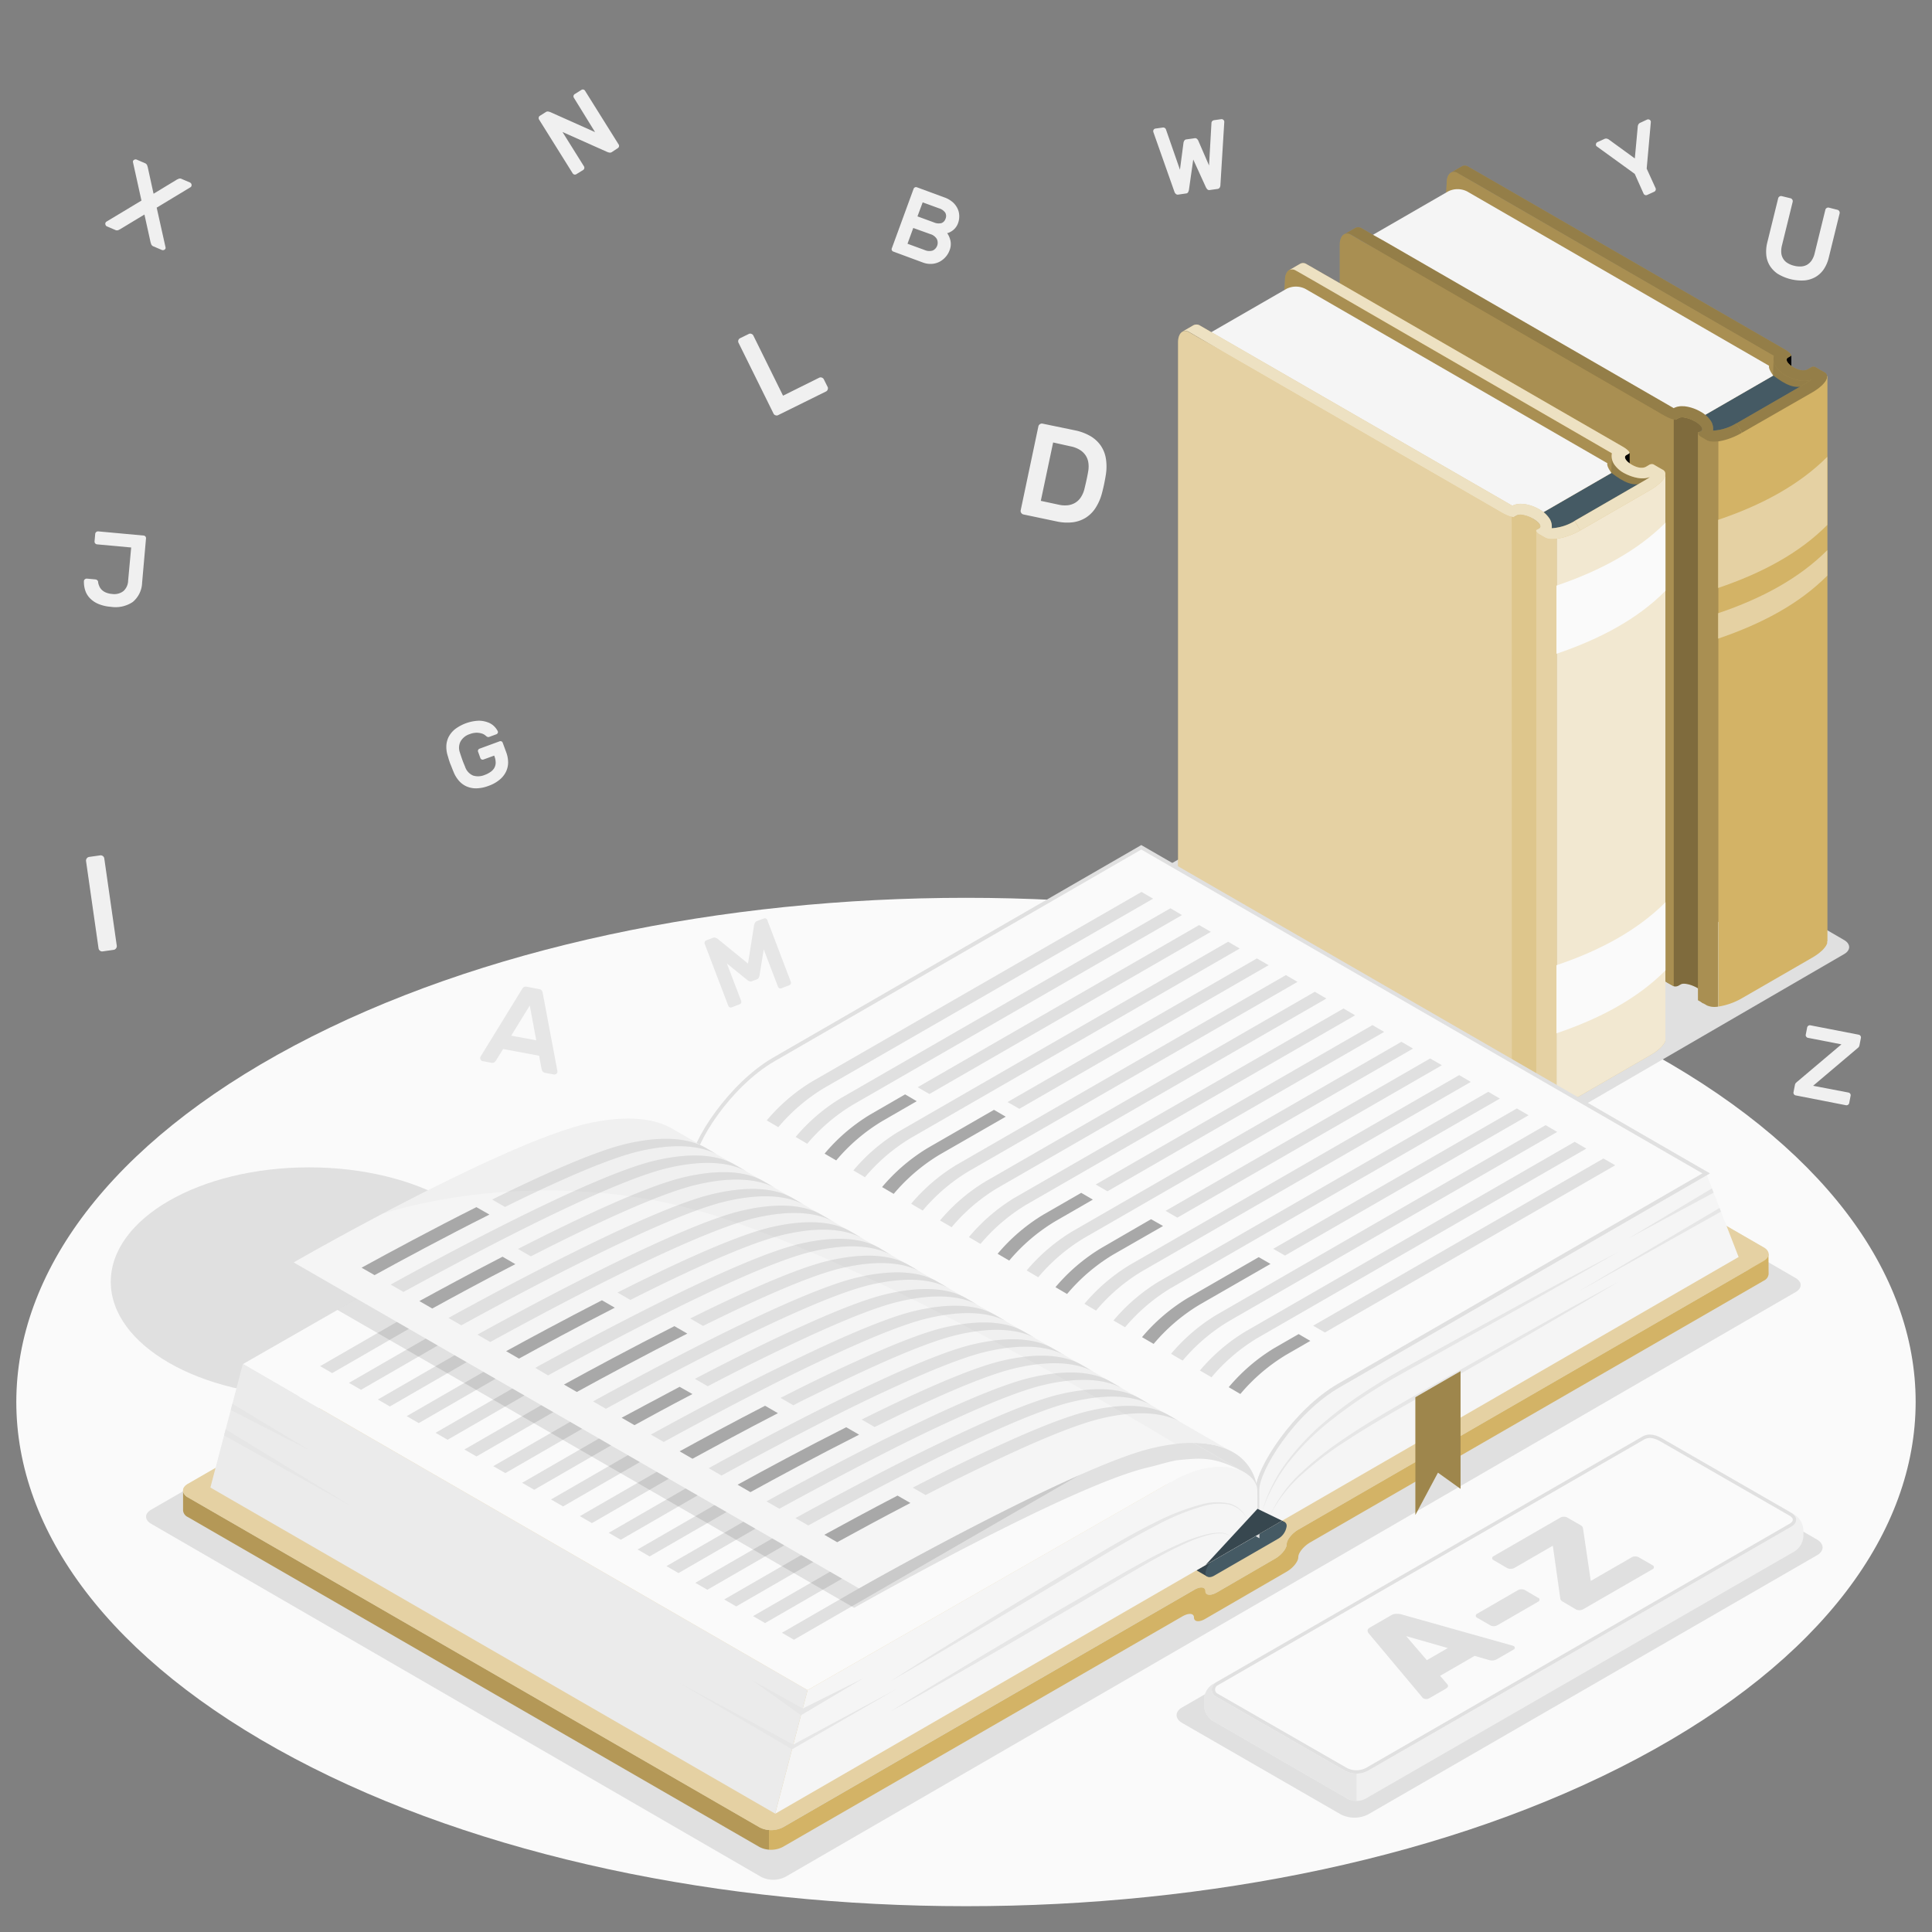 <svg xmlns="http://www.w3.org/2000/svg" viewBox="0 0 500 500"><rect x="0" y="0" width="500" height="500" fill="#808080" stroke="none"/><g id="freepik--Floor--inject-7"><path id="freepik--floor--inject-7" d="M76.22,270.57c-96,51-96,133.57,0,184.52s251.59,51,347.56,0,96-133.56,0-184.52S172.19,219.62,76.22,270.57Z" style="fill:#fafafa"></path></g><g id="freepik--Shadows--inject-7"><ellipse id="freepik--Shadow--inject-7" cx="79.97" cy="331.73" rx="51.3" ry="29.62" style="fill:#e0e0e0"></ellipse><path id="freepik--shadow--inject-7" d="M347,469.57l-41-23.64c-2-1.13-2-3,0-4.09l116.14-67.06a7.82,7.82,0,0,1,7.08,0l41,23.64c1.95,1.13,1.95,3,0,4.09L354.06,469.57A7.84,7.84,0,0,1,347,469.57Z" style="fill:#e0e0e0"></path><path id="freepik--shadow--inject-7" d="M464.7,334.39,203.27,485.73a6.93,6.93,0,0,1-6.3,0L39.11,394.35c-1.74-1-1.74-2.64,0-3.64L301,239.5a7,7,0,0,1,6.3,0l157.4,91.25C466.44,331.75,466.44,333.39,464.7,334.39Z" style="fill:#e0e0e0"></path><path id="freepik--shadow--inject-7" d="M477.24,246.93l-75.33,43.73a6.93,6.93,0,0,1-6.3,0l-101.05-58.6c-1.74-1-1.74-2.64,0-3.65l75.8-43.6a7,7,0,0,1,6.3,0l100.58,58.46C479,244.29,479,245.93,477.24,246.93Z" style="fill:#e0e0e0"></path></g><g id="freepik--Letters--inject-7"><g id="freepik--letters--inject-7"><path d="M308.81,41.29,307.7,49.1a2,2,0,0,1-.23.66.66.66,0,0,1-.53.31l-2,.29a.76.76,0,0,1-.62-.16,1.3,1.3,0,0,1-.38-.57l-5.43-15.39a1.43,1.43,0,0,1-.05-.2.67.67,0,0,1,.13-.51.66.66,0,0,1,.45-.26l1.86-.26a.81.81,0,0,1,.5.08.78.78,0,0,1,.37.48l3.6,10.35.92-7a1.84,1.84,0,0,1,.18-.48.71.71,0,0,1,.6-.37l2.06-.29a.73.73,0,0,1,.68.19,1.67,1.67,0,0,1,.3.42l2.79,6.44.62-10.94a.79.79,0,0,1,.23-.57.94.94,0,0,1,.46-.22l1.85-.26a.71.71,0,0,1,.78.59v.2l-1,16.29a1.26,1.26,0,0,1-.2.66.78.78,0,0,1-.56.32l-2,.28a.68.68,0,0,1-.6-.16,2,2,0,0,1-.4-.57Z" style="fill:#f0f0f0"></path><path d="M426.28,30.94a.67.67,0,0,1,.52,0,.69.69,0,0,1,.39.36.64.64,0,0,1,.05.23l-1.08,12.11,2.31,5.07a.67.67,0,0,1,0,.52.69.69,0,0,1-.36.39l-1.84.84a.7.7,0,0,1-.91-.34L423.07,45l-9.85-7.13a.58.58,0,0,1-.15-.19.67.67,0,0,1,0-.52.66.66,0,0,1,.35-.38l1.73-.79a1,1,0,0,1,.8-.08,1.39,1.39,0,0,1,.43.21L423.09,41l.76-8.23a1.23,1.23,0,0,1,.12-.48,1,1,0,0,1,.58-.54Z" style="fill:#f0f0f0"></path><path d="M475.53,54.3a.74.74,0,0,1,.47.36.74.74,0,0,1,.09.58l-2.8,11.4a9.34,9.34,0,0,1-1.27,3,6.63,6.63,0,0,1-2.09,2,7,7,0,0,1-2.88.93,11.9,11.9,0,0,1-7-1.72A7,7,0,0,1,458,68.72a6.38,6.38,0,0,1-.89-2.76,9.6,9.6,0,0,1,.27-3.23l2.81-11.41a.75.75,0,0,1,.35-.47.74.74,0,0,1,.58-.09l2.26.55a.75.75,0,0,1,.47.35.77.77,0,0,1,.09.59l-2.77,11.26a5.85,5.85,0,0,0-.17,2,3.41,3.41,0,0,0,.54,1.53,3.32,3.32,0,0,0,1.15,1.08,5.75,5.75,0,0,0,1.64.66,6,6,0,0,0,1.76.18,3.56,3.56,0,0,0,1.54-.42,3.76,3.76,0,0,0,1.2-1.1,5.67,5.67,0,0,0,.8-1.87l2.77-11.27a.72.72,0,0,1,.35-.47.74.74,0,0,1,.58-.09Z" style="fill:#f0f0f0"></path><path d="M278.1,111.35a13.21,13.21,0,0,1,4.18,1.56,8.46,8.46,0,0,1,2.66,2.51,8.3,8.3,0,0,1,1.27,3.32,13.36,13.36,0,0,1,0,4,47.21,47.21,0,0,1-1.05,5,13.29,13.29,0,0,1-1.6,3.66,8.32,8.32,0,0,1-2.48,2.53,8.44,8.44,0,0,1-3.39,1.23,12.66,12.66,0,0,1-4.35-.24l-8.47-1.78a.89.89,0,0,1-.58-.41.88.88,0,0,1-.13-.69l4.57-21.69a.89.89,0,0,1,.41-.58.88.88,0,0,1,.69-.13Zm3.56,10.42a7.24,7.24,0,0,0,0-2.08,4.68,4.68,0,0,0-.7-1.83,4.86,4.86,0,0,0-1.51-1.44,7.12,7.12,0,0,0-2.4-.91l-4.5-1-3.19,15.11,4.67,1a7,7,0,0,0,2.47.12,4.81,4.81,0,0,0,1.9-.71,4.51,4.51,0,0,0,1.36-1.39,7.16,7.16,0,0,0,.85-1.93C281,125.1,281.39,123.45,281.66,121.77Z" style="fill:#f0f0f0"></path><path d="M115.92,195.75a7.58,7.58,0,0,1-.41-2.65,5.78,5.78,0,0,1,.6-2.39,6.33,6.33,0,0,1,1.65-2,10.94,10.94,0,0,1,6.17-2.19,6.82,6.82,0,0,1,2.47.48,4.4,4.4,0,0,1,1.59,1.07,5.08,5.08,0,0,1,.82,1.14.55.55,0,0,1,0,.5.68.68,0,0,1-.38.33l-1.82.67a.62.62,0,0,1-.44,0,.85.85,0,0,1-.31-.18l-.38-.31a2.74,2.74,0,0,0-.84-.4,4.41,4.41,0,0,0-1.3-.19,5.11,5.11,0,0,0-1.78.36,4.13,4.13,0,0,0-2.37,1.9,3.56,3.56,0,0,0-.18,2.84c.18.58.39,1.19.62,1.85s.48,1.25.72,1.81a3.76,3.76,0,0,0,2.07,2.32,4.39,4.39,0,0,0,3-.15,6.24,6.24,0,0,0,1.46-.74,3.34,3.34,0,0,0,1-1,2.85,2.85,0,0,0,.4-1.35,4.54,4.54,0,0,0-.32-1.74l-.06-.18-2.75,1a.64.64,0,0,1-.49,0,.66.66,0,0,1-.34-.36l-.58-1.6a.6.6,0,0,1,0-.49.63.63,0,0,1,.36-.34l5.17-1.9a.62.62,0,0,1,.5,0,.59.59,0,0,1,.33.36l.91,2.47a7.63,7.63,0,0,1,.49,2.64,5.6,5.6,0,0,1-.57,2.43,6.18,6.18,0,0,1-1.67,2.06,9.21,9.21,0,0,1-2.82,1.56,9.39,9.39,0,0,1-3.13.64,6.11,6.11,0,0,1-2.55-.49,5.73,5.73,0,0,1-2-1.48,8,8,0,0,1-1.39-2.31c-.12-.28-.25-.59-.38-.93s-.27-.7-.4-1-.26-.72-.38-1.07S116,196,115.92,195.75Z" style="fill:#f0f0f0"></path><path d="M212.05,97.73a.82.82,0,0,1,.65,0,.85.85,0,0,1,.5.43l1,2a.8.8,0,0,1,0,.66.82.82,0,0,1-.42.49l-12.45,6.15a.81.81,0,0,1-.65,0,.79.79,0,0,1-.49-.42l-9.07-18.35a.89.89,0,0,1,.39-1.15l2.31-1.13a.77.77,0,0,1,.65,0,.82.82,0,0,1,.49.42l7.69,15.57Z" style="fill:#f0f0f0"></path><path d="M39.75,63.78a1,1,0,0,1-.61-.56c-.08-.23-.14-.4-.17-.51l-1.59-7.19-6.29,3.8-.48.24a1,1,0,0,1-.83-.07l-2.09-.89a.7.7,0,0,1-.38-.41.66.66,0,0,1,0-.55.72.72,0,0,1,.19-.25l9.11-5.48L34.42,42a.75.75,0,0,1,0-.31.66.66,0,0,1,.4-.38.68.68,0,0,1,.56,0l2.08.9a1,1,0,0,1,.62.56c.07.23.13.4.16.51l1.5,6.86,6-3.64c.1-.06.27-.13.49-.23a.93.93,0,0,1,.82.06l2.09.89a.75.75,0,0,1,.39.41.7.7,0,0,1,0,.55.54.54,0,0,1-.19.25l-8.79,5.31L42.84,64a.75.75,0,0,1,0,.31.71.71,0,0,1-.4.38.68.68,0,0,1-.56,0Z" style="fill:#f0f0f0"></path><path d="M231.2,65.11a.64.64,0,0,1-.39-.35.63.63,0,0,1,0-.52l5.63-15.38a.7.7,0,0,1,.36-.38.67.67,0,0,1,.52,0l7,2.58a6.51,6.51,0,0,1,2.38,1.39,5.22,5.22,0,0,1,1.22,1.77,4.68,4.68,0,0,1,.33,1.85,5.1,5.1,0,0,1-.29,1.64,4.05,4.05,0,0,1-.66,1.2,3.68,3.68,0,0,1-.81.78,4.44,4.44,0,0,1-.79.46,2.67,2.67,0,0,1-.57.19,5.55,5.55,0,0,1,.84,1.92,4.31,4.31,0,0,1-.23,2.54,5.32,5.32,0,0,1-1,1.68,5.45,5.45,0,0,1-1.57,1.25,5,5,0,0,1-2,.56,5.55,5.55,0,0,1-2.38-.37Zm13.5-8.49a1.77,1.77,0,0,0-.07-1.58A3,3,0,0,0,243,53.91l-4.21-1.54L237.44,56l4.21,1.54a3.07,3.07,0,0,0,2,.2A1.76,1.76,0,0,0,244.7,56.62Zm-9.84,6.46,4.4,1.61a3,3,0,0,0,2.12.15,2.21,2.21,0,0,0,1.06-3,2.91,2.91,0,0,0-1.69-1.26L236.35,59Z" style="fill:#f0f0f0"></path><path d="M151,23.18a.64.64,0,0,0-.52.08l-1.74,1.09a.69.69,0,0,0-.31.43.68.68,0,0,0,.09.52L154,34.19,142.39,29a3.92,3.92,0,0,0-.47-.13.92.92,0,0,0-.69.15l-1.51.95a.67.67,0,0,0-.3.43.73.73,0,0,0,.08.52l8.71,13.94a.69.69,0,0,0,.43.31.68.68,0,0,0,.52-.09L150.91,44a.64.64,0,0,0,.3-.43.67.67,0,0,0-.08-.52l-5.56-8.89,11.66,5.2a3.92,3.92,0,0,0,.47.13.89.89,0,0,0,.68-.15l1.51-1a.64.64,0,0,0,.3-.43.61.61,0,0,0-.08-.51L151.4,23.48A.64.64,0,0,0,151,23.18Z" style="fill:#f0f0f0"></path><path d="M198.19,237.71a.68.68,0,0,0-.54,0l-1.69.64a1,1,0,0,0-.62.55c-.09.24-.15.42-.18.52l-1.58,9.95L185.77,243l-.48-.27a1,1,0,0,0-.84,0l-1.68.64a.69.69,0,0,0-.39.38.68.68,0,0,0,0,.54l6.1,16a.66.66,0,0,0,.38.39.68.68,0,0,0,.54,0l2-.76a.74.74,0,0,0,.4-.38.68.68,0,0,0,0-.54l-3.69-9.66,5.34,4.33a2.12,2.12,0,0,0,.5.27.82.82,0,0,0,.65,0l1.28-.49a.87.87,0,0,0,.49-.43,2.07,2.07,0,0,0,.19-.54l1.09-6.78,3.69,9.65a.68.68,0,0,0,.38.4.72.72,0,0,0,.54,0l2-.77a.66.66,0,0,0,.39-.38.64.64,0,0,0,0-.54l-6.09-16A.69.69,0,0,0,198.19,237.71Z" style="fill:#e6e6e6"></path><path d="M139.57,256a1,1,0,0,1,.66.38,2.18,2.18,0,0,1,.27.83l3.76,20a.51.51,0,0,1,0,.21.77.77,0,0,1-.34.52.81.81,0,0,1-.6.13l-2.13-.4a1.07,1.07,0,0,1-.77-.4,1.51,1.51,0,0,1-.24-.55l-.66-3.5-9.31-1.73-1.87,3a1.54,1.54,0,0,1-.42.43,1.11,1.11,0,0,1-.87.1l-2.12-.4a.77.77,0,0,1-.51-.34.75.75,0,0,1-.13-.6.52.52,0,0,1,.06-.2L135,256.15a2.22,2.22,0,0,1,.55-.68,1,1,0,0,1,.76-.11Zm-.79,13.23-1.68-9-4.8,7.8Z" style="fill:#e6e6e6"></path><path d="M478.84,283.06a.73.73,0,0,0-.46-.31L469.23,281l11.51-9.74a1.17,1.17,0,0,0,.5-.79l.36-1.85a.67.67,0,0,0-.11-.53.68.68,0,0,0-.45-.31l-12.51-2.43a.67.67,0,0,0-.53.11.68.68,0,0,0-.31.45l-.36,1.85a.67.67,0,0,0,.12.53.64.64,0,0,0,.45.3l8.66,1.69-11.47,9.69-.32.29a1.08,1.08,0,0,0-.25.55l-.36,1.84a.7.7,0,0,0,.11.54.67.67,0,0,0,.46.3l13,2.54a.67.67,0,0,0,.53-.11.68.68,0,0,0,.31-.45l.36-1.85A.71.71,0,0,0,478.84,283.06Z" style="fill:#f0f0f0"></path><path d="M26.58,246.22a.88.88,0,0,1-.7-.18.92.92,0,0,1-.38-.63l-3.23-22.56a1,1,0,0,1,.19-.71.94.94,0,0,1,.62-.37l2.83-.4a.92.92,0,0,1,.71.18.94.94,0,0,1,.37.62l3.23,22.57a.94.94,0,0,1-.19.7.9.9,0,0,1-.62.38Z" style="fill:#f0f0f0"></path><path d="M37.65,138.86a.65.65,0,0,0-.49-.26l-11.73-1.08a.71.71,0,0,0-.53.17.72.72,0,0,0-.26.49l-.17,1.91a.69.69,0,0,0,.16.53.71.71,0,0,0,.5.26l8.82.81-.79,8.58A3.75,3.75,0,0,1,31.91,153a3.91,3.91,0,0,1-2.94.71,5,5,0,0,1-1.6-.38,3.35,3.35,0,0,1-1.07-.72,2.93,2.93,0,0,1-.64-1,3.45,3.45,0,0,1-.28-1.08.58.58,0,0,0-.25-.4.93.93,0,0,0-.43-.18l-2.18-.2a.75.75,0,0,0-.54.16.61.61,0,0,0-.26.5,7.16,7.16,0,0,0,.33,2.37,5.2,5.2,0,0,0,1.19,2,6.47,6.47,0,0,0,2.16,1.49,10.14,10.14,0,0,0,3.26.77,8,8,0,0,0,5.7-1.25,6.78,6.78,0,0,0,2.42-5l1-11.38A.7.7,0,0,0,37.65,138.86Z" style="fill:#f0f0f0"></path></g></g><g id="freepik--dictionaries-2--inject-7"><g id="freepik--Book--inject-7"><path d="M463.6,91.92V95.6s-1.42-1.29-1.5-2.22S463.6,91.92,463.6,91.92Z"></path><path d="M460.77,91A3.85,3.85,0,0,0,463.61,96c4,1.27,6.55,0,7.15,1.13s-19.08,12.47-19.08,12.47l3.74-16.28Z" style="fill:#D3B366"></path><path d="M460.77,91A3.85,3.85,0,0,0,463.61,96c4,1.27,6.55,0,7.15,1.13s-19.08,12.47-19.08,12.47l3.74-16.28Z" style="opacity:0.3"></path><path d="M453.34,243.34v.23l-2-1.13L367,193.7,374.4,47.36c0-2.34,1.28-3.5,2.87-2.58l2.87,1.66L459.07,92l-.08.69Z" style="fill:#D3B366"></path><path d="M453.34,243.34v.23l-2-1.13L367,193.7,374.4,47.36c0-2.34,1.28-3.5,2.87-2.58l2.87,1.66L459.07,92l-.08.69Z" style="opacity:0.2"></path><path d="M441.88,114.07l-4.15-4.66,21.19-12.23c3.2,2.41,5.66,3.7,8.52,2.49Z" style="fill:#455a64"></path><path d="M457.85,94.67,379.68,49.54a5.44,5.44,0,0,0-4.91,0L353.88,61.6,433.15,107s3.43-.89,5.76,1,2.2-.51,2.2-.51l17.81-10.28C457.47,95.23,457.85,94.67,457.85,94.67Z" style="fill:#f5f5f5"></path><path d="M440.35,113.1c-.81-.46-1.15-1-.77-1.22l.66-.38c.74-.43.06-1.53-1.54-2.45s-3.49-1.34-4.22-.91l-.67.38c-.38.22-1.77-.23-3.12-1l.48,146.59,2,1.13a1.74,1.74,0,0,0,1.15-.11l.67-.38c.73-.42,2.62,0,4.21.89s2.28,2,1.54,2.45l-.66.38c-.38.22,0,.76.77,1.23Z" style="fill:#D3B366"></path><path d="M440.35,113.1c-.81-.46-1.15-1-.77-1.22l.66-.38c.74-.43.06-1.53-1.54-2.45s-3.49-1.34-4.22-.91l-.67.38c-.38.22-1.77-.23-3.12-1l.48,146.59,2,1.13a1.74,1.74,0,0,0,1.15-.11l.67-.38c.73-.42,2.62,0,4.21.89s2.28,2,1.54,2.45l-.66.38c-.38.22,0,.76.77,1.23Z" style="opacity:0.4"></path><path d="M433.15,255v.23l-2-1.13-84.42-48.74,0-142c0-2.35,1.28-3.51,2.87-2.59l2.87,1.67L433.15,107Z" style="fill:#D3B366"></path><path d="M433.15,255v.23l-2-1.13-84.42-48.74,0-142c0-2.35,1.28-3.51,2.87-2.59l2.87,1.67L433.15,107Z" style="opacity:0.2"></path><path d="M439.43,258.86V112.11l5.24,2.11V260.5a5,5,0,0,1-2.9-.29Z" style="fill:#D3B366"></path><path d="M439.43,258.86V112.11l5.24,2.11V260.5a5,5,0,0,1-2.9-.29Z" style="opacity:0.2"></path><path d="M472.87,243.63a1.42,1.42,0,0,1,0,.29.58.58,0,0,1,0,.18,1.36,1.36,0,0,1-.17.39,1,1,0,0,1-.1.21,3.66,3.66,0,0,1-.45.63,6.84,6.84,0,0,1-.58.64l-.74.64a4.1,4.1,0,0,1-.47.35l-.39.27c-.29.2-.6.4-.93.59l-18.19,10.5a17.53,17.53,0,0,1-6.13,2.18V114.22l28.22-16.91,0,146.28Z" style="fill:#D3B366"></path><path d="M444.66,134.53v17.63c11.29-3.82,21-9,28.23-16.29V118.24C465.62,125.5,456,130.7,444.66,134.53Z" style="fill:#D3B366"></path><path d="M444.66,134.53v17.63c11.29-3.82,21-9,28.23-16.29V118.24C465.62,125.5,456,130.7,444.66,134.53Z" style="fill:#fff;opacity:0.4"></path><path d="M444.66,158.7v6.57c11.29-3.83,21-9,28.23-16.29V142.4C465.62,149.67,456,154.87,444.66,158.7Z" style="fill:#D3B366"></path><path d="M444.66,158.7v6.57c11.29-3.83,21-9,28.23-16.29V142.4C465.62,149.67,456,154.87,444.66,158.7Z" style="fill:#fff;opacity:0.4"></path><path d="M450.8,112l-1.42-2.46a12.83,12.83,0,0,1-6.05,1.91,3.77,3.77,0,0,0-.5-2.4,7.42,7.42,0,0,0-2.72-2.5,10.87,10.87,0,0,0-4.13-1.4l-.31,0a4.55,4.55,0,0,0-2.52.48L358.28,62.42,355.73,61l-3.24-1.88a1.74,1.74,0,0,0-1.76-.13l-2.88,1.66a1.77,1.77,0,0,1,1.8.11l.05,0,8.58,5,72.41,41.8c1.35.77,2.75,1.24,3.13,1l.66-.38a2.3,2.3,0,0,1,1.5-.09,8,8,0,0,1,2.71,1c1.6.93,2.28,2,1.55,2.45l-.66.38c-.39.22,0,.76.77,1.23l1.44.82C443.37,114.84,447.41,114,450.8,112Z" style="fill:#D3B366"></path><path d="M450.8,112l-1.42-2.46a12.83,12.83,0,0,1-6.05,1.91,3.77,3.77,0,0,0-.5-2.4,7.42,7.42,0,0,0-2.72-2.5,10.87,10.87,0,0,0-4.13-1.4l-.31,0a4.55,4.55,0,0,0-2.52.48L358.28,62.42,355.73,61l-3.24-1.88a1.74,1.74,0,0,0-1.76-.13l-2.88,1.66a1.77,1.77,0,0,1,1.8.11l.05,0,8.58,5,72.41,41.8c1.35.77,2.75,1.24,3.13,1l.66-.38a2.3,2.3,0,0,1,1.5-.09,8,8,0,0,1,2.71,1c1.6.93,2.28,2,1.55,2.45l-.66.38c-.39.22,0,.76.77,1.23l1.44.82C443.37,114.84,447.41,114,450.8,112Z" style="opacity:0.3"></path><path d="M449.38,109.58l18.19-10.5.74-.46.58-.42a.13.13,0,0,0,.06,0c-2.08.9-4.9,0-6.76-1a7,7,0,0,1-2.66-2.45,3.77,3.77,0,0,1-.46-2.67l-.25-.15-.51-.28L385.9,49.76l-4.15-2.4c-.39-.22-.79-.46-1.2-.68l-3.5-2a1.68,1.68,0,0,0-1.57,0l.78-.45,2.09-1.2a1.58,1.58,0,0,1,1.47,0h0c.41.24.84.5,1.29.74l.81.47,1.4.8.86.5.61.35,1.07.61,57.5,33.22,18.37,10.6c1.31.74,2.08,1.53,1.77,1.79a.88.88,0,0,1-.11.08l-.65.37c-.79.46-.15,1.58,1.44,2.49s2.85.94,3.64.52l.79-.45a1.27,1.27,0,0,1,1.14-.17l.43.24.9.53,1.13.64a1.15,1.15,0,0,1,.6,1.31.3.3,0,0,1,0,.18,1.34,1.34,0,0,1-.16.39h0a.84.84,0,0,1-.08.2,3.66,3.66,0,0,1-.45.63,6.84,6.84,0,0,1-.58.64c-.24.21-.48.42-.75.64a4,4,0,0,1-.46.35l-.39.27c-.29.2-.6.4-.94.59L450.8,112Z" style="fill:#D3B366"></path><path d="M449.38,109.58l18.19-10.5.74-.46.58-.42a.13.13,0,0,0,.06,0c-2.08.9-4.9,0-6.76-1a7,7,0,0,1-2.66-2.45,3.77,3.77,0,0,1-.46-2.67l-.25-.15-.51-.28L385.9,49.76l-4.15-2.4c-.39-.22-.79-.46-1.2-.68l-3.5-2a1.68,1.68,0,0,0-1.57,0l.78-.45,2.09-1.2a1.58,1.58,0,0,1,1.47,0h0c.41.24.84.5,1.29.74l.81.47,1.4.8.86.5.61.35,1.07.61,57.5,33.22,18.37,10.6c1.31.74,2.08,1.53,1.77,1.79a.88.88,0,0,1-.11.08l-.65.37c-.79.46-.15,1.58,1.44,2.49s2.85.94,3.64.52l.79-.45a1.27,1.27,0,0,1,1.14-.17l.43.24.9.53,1.13.64a1.15,1.15,0,0,1,.6,1.31.3.3,0,0,1,0,.18,1.34,1.34,0,0,1-.16.39h0a.84.84,0,0,1-.08.2,3.66,3.66,0,0,1-.45.63,6.84,6.84,0,0,1-.58.64c-.24.21-.48.42-.75.64a4,4,0,0,1-.46.35l-.39.27c-.29.2-.6.4-.94.59L450.8,112Z" style="opacity:0.3"></path></g><g id="freepik--book--inject-7"><path d="M421.75,117.14v3.68s-1.42-1.29-1.5-2.22S421.75,117.14,421.75,117.14Z"></path><path d="M418.91,116.24a3.87,3.87,0,0,0,2.85,4.93c4,1.26,6.54,0,7.15,1.13s-19.08,12.47-19.08,12.47l3.74-16.28Z" style="fill:#D3B366"></path><path d="M418.91,116.24a3.87,3.87,0,0,0,2.85,4.93c4,1.26,6.54,0,7.15,1.13s-19.08,12.47-19.08,12.47l3.74-16.28Z" style="opacity:0.3"></path><path d="M411.49,268.56v.23l-2-1.13L325.1,218.92l7.44-146.34c0-2.35,1.29-3.51,2.87-2.59l2.88,1.67,78.92,45.55-.07.69Z" style="fill:#D3B366"></path><path d="M411.49,268.56v.23l-2-1.13L325.1,218.92l7.44-146.34c0-2.35,1.29-3.51,2.87-2.59l2.88,1.67,78.92,45.55-.07.69Z" style="opacity:0.2"></path><path d="M400,139.29l-4.14-4.66,21.19-12.24c3.2,2.42,5.65,3.7,8.52,2.5Z" style="fill:#455a64"></path><path d="M416,119.89,337.83,74.76a5.44,5.44,0,0,0-4.91,0L312,86.82l79.27,45.37s3.42-.89,5.75,1,2.21-.5,2.21-.5l17.81-10.29C415.62,120.44,416,119.89,416,119.89Z" style="fill:#f5f5f5"></path><path d="M398.5,138.32c-.81-.47-1.16-1-.77-1.22l.66-.39c.73-.42.05-1.52-1.55-2.45s-3.48-1.33-4.22-.9l-.66.38c-.38.22-1.77-.23-3.12-1l.48,146.59,2,1.13a1.88,1.88,0,0,0,1.15-.11l.66-.38c.74-.43,2.62,0,4.22.89s2.28,2,1.54,2.45l-.66.38c-.38.22,0,.76.77,1.22Z" style="fill:#D3B366"></path><path d="M398.5,138.32c-.81-.47-1.16-1-.77-1.22l.66-.39c.73-.42.05-1.52-1.55-2.45s-3.48-1.33-4.22-.9l-.66.38c-.38.22-1.77-.23-3.12-1l.48,146.59,2,1.13a1.88,1.88,0,0,0,1.15-.11l.66-.38c.74-.43,2.62,0,4.22.89s2.28,2,1.54,2.45l-.66.38c-.38.22,0,.76.77,1.22Z" style="fill:#fff;opacity:0.25"></path><path d="M391.3,280.22v.23l-2-1.14-84.42-48.73v-142c0-2.35,1.29-3.51,2.88-2.59l2.87,1.66,80.63,44.59Z" style="fill:#D3B366"></path><path d="M391.3,280.22v.23l-2-1.14-84.42-48.73v-142c0-2.35,1.29-3.51,2.88-2.59l2.87,1.66,80.63,44.59Z" style="fill:#fff;opacity:0.4"></path><path d="M397.57,284.07V137.33l5.24,2.11V285.71a4.92,4.92,0,0,1-2.89-.28Z" style="fill:#D3B366"></path><path d="M397.57,284.07V137.33l5.24,2.11V285.71a4.92,4.92,0,0,1-2.89-.28Z" style="fill:#fff;opacity:0.4"></path><path d="M431,268.85a1.33,1.33,0,0,1,0,.28.31.31,0,0,1,0,.19,1.34,1.34,0,0,1-.16.39.75.75,0,0,1-.1.2,3.38,3.38,0,0,1-.45.64,6.76,6.76,0,0,1-.58.63c-.24.22-.48.43-.75.64a3.43,3.43,0,0,1-.47.36l-.38.27c-.29.2-.6.4-.94.59l-18.18,10.5a17.53,17.53,0,0,1-6.13,2.18V139.44L431,122.53V268.85Z" style="fill:#D3B366"></path><g style="opacity:0.7"><path d="M431,268.85a1.33,1.33,0,0,1,0,.28.31.31,0,0,1,0,.19,1.34,1.34,0,0,1-.16.39.75.75,0,0,1-.1.2,3.38,3.38,0,0,1-.45.64,6.76,6.76,0,0,1-.58.63c-.24.22-.48.43-.75.64a3.43,3.43,0,0,1-.47.36l-.38.27c-.29.2-.6.4-.94.59l-18.18,10.5a17.53,17.53,0,0,1-6.13,2.18V139.44L431,122.53V268.85Z" style="fill:#fff"></path></g><path d="M402.81,151.56V169.2c11.28-3.83,21-9,28.22-16.3V135.27C423.77,142.53,414.09,147.73,402.81,151.56Z" style="fill:#fafafa"></path><path d="M402.81,249.79v17.63c11.28-3.82,21-9,28.22-16.29V233.5C423.77,240.76,414.09,246,402.81,249.79Z" style="fill:#fafafa"></path><path d="M409,137.26l-1.42-2.46a12.89,12.89,0,0,1-6,1.91,3.83,3.83,0,0,0-.5-2.4,7.42,7.42,0,0,0-2.72-2.5,10.75,10.75,0,0,0-4.14-1.4,1.56,1.56,0,0,0-.3,0,4.66,4.66,0,0,0-2.53.47L316.42,87.64l-2.54-1.46-3.25-1.88a1.74,1.74,0,0,0-1.76-.13L306,85.83a1.75,1.75,0,0,1,1.8.11l0,0,8.58,5,72.41,41.8c1.35.77,2.75,1.24,3.13,1l.67-.38a2.35,2.35,0,0,1,1.5-.1,8.23,8.23,0,0,1,2.71,1c1.6.93,2.28,2,1.54,2.45l-.66.38c-.38.22,0,.76.77,1.22l1.44.83C401.51,140.06,405.56,139.21,409,137.26Z" style="fill:#D3B366"></path><path d="M409,137.26l-1.42-2.46a12.89,12.89,0,0,1-6,1.91,3.83,3.83,0,0,0-.5-2.4,7.42,7.42,0,0,0-2.72-2.5,10.75,10.75,0,0,0-4.14-1.4,1.56,1.56,0,0,0-.3,0,4.66,4.66,0,0,0-2.53.47L316.42,87.64l-2.54-1.46-3.25-1.88a1.74,1.74,0,0,0-1.76-.13L306,85.83a1.75,1.75,0,0,1,1.8.11l0,0,8.58,5,72.41,41.8c1.35.77,2.75,1.24,3.13,1l.67-.38a2.35,2.35,0,0,1,1.5-.1,8.23,8.23,0,0,1,2.71,1c1.6.93,2.28,2,1.54,2.45l-.66.38c-.38.22,0,.76.77,1.22l1.44.83C401.51,140.06,405.56,139.21,409,137.26Z" style="fill:#fff;opacity:0.6"></path><path d="M407.53,134.8l18.18-10.5.75-.46.58-.42a.08.08,0,0,0,0,0c-2.08.91-4.9,0-6.75-1a7.15,7.15,0,0,1-2.67-2.46,3.86,3.86,0,0,1-.46-2.66l-.25-.15-.5-.28L344.05,75l-4.15-2.4c-.39-.22-.79-.46-1.2-.68-1.22-.71-2.45-1.42-3.51-2a1.68,1.68,0,0,0-1.57,0l.79-.45,2.09-1.21a1.59,1.59,0,0,1,1.46,0s0,0,0,0c.42.24.85.5,1.3.74l.81.47,1.39.8c.32.18.61.34.86.5l.62.35,1.07.61,57.5,33.22,18.36,10.59c1.32.75,2.08,1.54,1.77,1.8l-.11.08-.64.37c-.8.46-.15,1.58,1.44,2.49s2.85.94,3.64.52l.78-.46a1.36,1.36,0,0,1,1.15-.17l.42.25.91.53,1.12.64a1.15,1.15,0,0,1,.61,1.3.41.41,0,0,1,0,.19,1.36,1.36,0,0,1-.17.39h0a.64.64,0,0,1-.08.19,3.38,3.38,0,0,1-.45.64c-.18.21-.38.43-.59.63s-.47.42-.74.64a3.43,3.43,0,0,1-.47.36l-.38.27c-.29.2-.61.4-.94.59L409,137.26Z" style="fill:#D3B366"></path><path d="M407.53,134.8l18.18-10.5.75-.46.58-.42a.08.08,0,0,0,0,0c-2.08.91-4.9,0-6.75-1a7.15,7.15,0,0,1-2.67-2.46,3.86,3.86,0,0,1-.46-2.66l-.25-.15-.5-.28L344.05,75l-4.15-2.4c-.39-.22-.79-.46-1.2-.68-1.22-.71-2.45-1.42-3.51-2a1.68,1.68,0,0,0-1.57,0l.79-.45,2.09-1.21a1.59,1.59,0,0,1,1.46,0s0,0,0,0c.42.24.85.5,1.3.74l.81.47,1.39.8c.32.18.61.34.86.5l.62.35,1.07.61,57.5,33.22,18.36,10.59c1.32.75,2.08,1.54,1.77,1.8l-.11.08-.64.37c-.8.46-.15,1.58,1.44,2.49s2.85.94,3.64.52l.78-.46a1.36,1.36,0,0,1,1.15-.17l.42.25.91.53,1.12.64a1.15,1.15,0,0,1,.61,1.3.41.41,0,0,1,0,.19,1.36,1.36,0,0,1-.17.39h0a.64.64,0,0,1-.08.19,3.38,3.38,0,0,1-.45.64c-.18.21-.38.43-.59.63s-.47.42-.74.64a3.43,3.43,0,0,1-.47.36l-.38.27c-.29.2-.61.4-.94.59L409,137.26Z" style="fill:#fff;opacity:0.6"></path></g></g><g id="freepik--dictionary-1--inject-7"><g id="freepik--Dictionary--inject-7"><path d="M457.72,329.66a2.11,2.11,0,0,1-1.24,1.77L339,399.22c-1.66,1-3,2.64-3,3.76s-1.34,2.8-3,3.76l-21,12.17c-1.65,1-3,.82-3-.3s-1.34-1.25-3-.29L202.56,478a6.59,6.59,0,0,1-6,0L48.62,392.61a2.1,2.1,0,0,1-1.24-1.72c0-.55,0-4.09,0-5a2.13,2.13,0,0,0,1.23,1.61l4,2.31,144,83.11a6.65,6.65,0,0,0,6,0L309,411.49c1.65-1,3-.83,3,.29s1.34,1.26,3,.3L330,403.37c1.66-.95,3-2.63,3-3.75s1.34-2.81,3-3.76l116.42-67.22,5.25-4.05h0v.13C457.7,325.45,457.7,329.1,457.72,329.66Z" style="fill:#D3B366"></path><path d="M199,473.61v5.06a5.86,5.86,0,0,1-2.43-.65L48.62,392.61a2.1,2.1,0,0,1-1.24-1.72c0-.55,0-4.09,0-5a2.13,2.13,0,0,0,1.23,1.61l148,85.42A5.83,5.83,0,0,0,199,473.61Z" style="opacity:0.15"></path><path d="M196.56,472.91,48.61,387.5c-1.66-1-1.66-2.5,0-3.46l254.08-146.5a6.62,6.62,0,0,1,6,0l147.78,85.31c1.65.95,1.65,2.5,0,3.46L336,395.85c-1.65,1-3,2.64-3,3.76s-1.35,2.8-3,3.76l-15.08,8.71c-1.66.95-3,.82-3-.3s-1.34-1.25-3-.3l-106.4,61.43A6.59,6.59,0,0,1,196.56,472.91Z" style="fill:#D3B366"></path><path d="M196.56,472.91,48.61,387.5c-1.66-1-1.66-2.5,0-3.46l254.08-146.5a6.62,6.62,0,0,1,6,0l147.78,85.31c1.65.95,1.65,2.5,0,3.46L336,395.85c-1.65,1-3,2.64-3,3.76s-1.35,2.8-3,3.76l-15.08,8.71c-1.66.95-3,.82-3-.3s-1.34-1.25-3-.3l-106.4,61.43A6.59,6.59,0,0,1,196.56,472.91Z" style="fill:#fff;opacity:0.4"></path><polygon points="312.41 408 309.63 406.39 331.81 393.56 332.58 394 312.41 408" style="fill:#37474f"></polygon><path d="M330.74,394.21l-16.52,9.54a4.45,4.45,0,0,0-2.24,3.31c0,1.11,1,1.44,2.25.72l16.53-9.54a4.45,4.45,0,0,0,2.23-3.31C333,393.81,332,393.49,330.74,394.21Z" style="fill:#455a64"></path><g id="freepik--book--inject-7"><path d="M325.44,397.24l0-11.65c0-5.27,9.38-20.3,21.12-27.07l95-54.85,8.39,21.64Z" style="fill:#f5f5f5"></path><path d="M441.54,303.67l-95,54.85c-11.74,6.76-21.17,21.81-21.12,27.07l0,11.65L179.23,312.85V301.21c0-5.27,9.39-20.31,21.12-27.08l95-54.82.05,0Z" style="fill:#fafafa"></path><path d="M441.54,303.67l-95,54.85c-11.74,6.76-21.17,21.81-21.12,27.07l0,11.65L179.23,312.85V301.21c0-5.27,9.39-20.31,21.12-27.08l95-54.85Z" style="fill:#fafafa"></path><path d="M325.94,398.11l-147.21-85V301.21c0-5.69,9.92-20.9,21.37-27.51l95.27-55,.25.15,146.92,84.82L346.77,359c-11.92,6.86-20.91,21.78-20.87,26.63ZM179.73,312.56l145.21,83.81,0-10.78c0-5.69,9.92-20.91,21.37-27.5l94.27-54.42L295.37,219.86l-94.77,54.7c-11.92,6.88-20.91,21.8-20.87,26.64Z" style="fill:#e0e0e0"></path><path d="M325.4,385.9l-9.1-5.28-12-6.94c6.72-.77,11.48.25,14.77,2.14A12.38,12.38,0,0,1,325.4,385.9Z" style="fill:#f0f0f0"></path><path d="M325.4,385.9l-9.1-5.28-12-6.94c6.72-.77,11.48.25,14.77,2.14A12.38,12.38,0,0,1,325.4,385.9Z" style="fill:#e0e0e0"></path><path d="M325.4,385.9c0-5.27-9.66-9.66-21.42-2.92L209,437.4l-8.39,32,124.83-72.12S325.45,391.17,325.4,385.9Z" style="fill:#f5f5f5"></path><path d="M394.81,345,371,358.39q-5.94,3.39-11.85,6.85c-3.92,2.33-7.84,4.69-11.6,7.29a87.32,87.32,0,0,0-10.75,8.53,34.74,34.74,0,0,0-8.05,11,35.7,35.7,0,0,1,8.38-10.65,87.66,87.66,0,0,1,10.84-8.24c7.61-5,15.59-9.42,23.53-13.92l23.73-13.61L407,338.76l11.78-7-12,6.55Zm-61.28,33.41a63.61,63.61,0,0,1,10.19-10.23,121.79,121.79,0,0,1,11.8-8.39c4.09-2.58,8.34-4.9,12.6-7.23l25.4-14.17,12.66-7.16L418.8,324,406,330.77l-12.8,6.92-25.52,14c-8.49,4.65-16.95,9.6-24.4,15.9a63.65,63.65,0,0,0-10.09,10.53,40.58,40.58,0,0,0-6.55,13,43.16,43.16,0,0,1,2.92-6.64A44.11,44.11,0,0,1,333.53,378.38ZM312.65,397a37.16,37.16,0,0,0-6,1.94,124.61,124.61,0,0,0-11.3,5.57c-3.69,2-7.29,4.13-10.92,6.21L273.57,417c-7.2,4.28-14.43,8.51-21.61,12.83s-14.35,8.64-21.47,13.07c7.34-4.05,14.61-8.2,21.88-12.37s14.49-8.4,21.73-12.6,14.42-8.54,21.66-12.72c3.63-2.08,7.29-4.1,11.1-5.81a36.05,36.05,0,0,1,5.86-2.14,12.36,12.36,0,0,1,3.08-.42,4.43,4.43,0,0,1,2.91.91,4.51,4.51,0,0,0-2.91-1.08A12.85,12.85,0,0,0,312.65,397Zm5.3-7.93a14.74,14.74,0,0,0-6.67.18,59.87,59.87,0,0,0-12.43,4.8c-4,1.94-7.86,4.14-11.69,6.37l-11.45,6.75c-7.58,4.58-15.17,9.15-22.71,13.8l-11.29,7c-3.74,2.37-7.5,4.71-11.22,7.12L242,428.4l11.44-6.74,22.83-13.59c7.6-4.55,15.12-9.24,23-13.31a61.2,61.2,0,0,1,12.18-5,14.57,14.57,0,0,1,6.49-.41,7.18,7.18,0,0,1,4.92,4,8,8,0,0,0-1.9-2.71A7.11,7.11,0,0,0,318,389.05Z" style="fill:#e6e6e6"></path><polygon points="200.61 469.36 209 437.4 62.84 353.01 54.45 384.97 200.61 469.36" style="fill:#ebebeb"></polygon><path d="M304,383l-4.25,2.43L209,437.4,79.89,362.85l-17-9.84,95-54.42c8.61-4.94,13.43-4.54,16.82-2.63h0l148.16,85.55C317.47,378.49,311.23,379.12,304,383Z" style="fill:#fafafa"></path><polygon points="202.36 422.56 283.25 375.89 287.5 373.46 290.62 375.26 286.36 377.69 205.47 424.36 202.36 422.56" style="fill:#e0e0e0"></polygon><polygon points="194.89 418.25 275.78 371.58 280.03 369.15 283.15 370.94 278.89 373.38 198 420.05 194.89 418.25" style="fill:#e0e0e0"></polygon><polygon points="187.42 413.94 268.31 367.27 272.56 364.83 275.68 366.63 271.42 369.06 190.53 415.74 187.42 413.94" style="fill:#e0e0e0"></polygon><polygon points="179.95 409.63 260.84 362.96 265.1 360.52 268.21 362.32 263.95 364.75 183.06 411.43 179.95 409.63" style="fill:#e0e0e0"></polygon><polygon points="172.48 405.31 253.37 358.64 257.63 356.21 260.74 358.01 256.48 360.44 175.59 407.11 172.48 405.31" style="fill:#e0e0e0"></polygon><polygon points="165.01 401 245.9 354.33 250.16 351.9 253.27 353.69 249.01 356.13 168.12 402.8 165.01 401" style="fill:#e0e0e0"></polygon><polygon points="157.54 396.69 238.43 350.02 242.69 347.58 245.8 349.38 241.54 351.81 160.65 398.49 157.54 396.69" style="fill:#e0e0e0"></polygon><polygon points="150.07 392.38 230.96 345.71 235.22 343.27 238.33 345.07 234.07 347.5 153.19 394.18 150.07 392.38" style="fill:#e0e0e0"></polygon><polygon points="142.6 388.06 223.49 341.39 227.75 338.96 230.86 340.76 226.6 343.19 145.72 389.86 142.6 388.06" style="fill:#e0e0e0"></polygon><polygon points="135.13 383.75 216.02 337.08 220.28 334.65 223.39 336.44 219.13 338.88 138.25 385.55 135.13 383.75" style="fill:#e0e0e0"></polygon><polygon points="127.66 379.44 208.55 332.77 212.81 330.33 215.92 332.13 211.66 334.57 130.78 381.24 127.66 379.44" style="fill:#e0e0e0"></polygon><polygon points="120.19 375.13 201.08 328.45 205.34 326.02 208.45 327.82 204.19 330.25 123.31 376.93 120.19 375.13" style="fill:#e0e0e0"></polygon><polygon points="112.72 370.81 193.61 324.14 197.87 321.71 200.98 323.51 196.72 325.94 115.84 372.61 112.72 370.81" style="fill:#e0e0e0"></polygon><polygon points="105.25 366.5 186.14 319.83 190.4 317.4 193.51 319.19 189.26 321.63 108.37 368.3 105.25 366.5" style="fill:#e0e0e0"></polygon><polygon points="97.79 362.19 178.67 315.52 182.93 313.08 186.04 314.88 181.79 317.31 100.9 363.99 97.79 362.19" style="fill:#e0e0e0"></polygon><polygon points="90.32 357.88 171.2 311.2 175.46 308.77 178.57 310.57 174.32 313 93.43 359.68 90.32 357.88" style="fill:#e0e0e0"></polygon><polygon points="82.85 353.56 163.73 306.89 167.99 304.46 171.1 306.26 166.85 308.69 85.96 355.36 82.85 353.56" style="fill:#e0e0e0"></polygon><path d="M304.9,377.88c-1.76.17-5.48,1.37-7.53,1.83-8.63,1.94-23.87,8.9-38.46,16.21-19.5,9.76-37.86,20.18-37.86,20.18L87.32,339l70.51-40.39a30.73,30.73,0,0,1,8.7-3.61,18.88,18.88,0,0,1,6.1,2.1l1-1.64a10.44,10.44,0,0,1,1.06.52l148.17,85.55C314.49,376.7,310.62,377.34,304.9,377.88Z" style="opacity:0.1"></path><polygon points="207.75 442.16 223.41 434.33 207.29 443.91 194.53 434.76 207.75 442.16" style="fill:#e6e6e6"></polygon><polygon points="204.98 452.72 231.88 437.19 205.3 451.5 175.4 435.28 204.98 452.72" style="fill:#e6e6e6"></polygon><polygon points="58.4 369.91 57.99 371.49 90.96 389.81 58.4 369.91" style="fill:#e6e6e6"></polygon><polygon points="59.72 364.91 80.1 375.32 60.14 363.28 59.72 364.91" style="fill:#e6e6e6"></polygon><path d="M304.31,373.68a54.22,54.22,0,0,0-5.7,1c-8.64,1.94-23.87,8.9-38.46,16.21-19.5,9.76-37.86,20.18-37.86,20.18L76,326.71s55.64-32,77.47-36.26c10.25-2,16.53-.6,20.36,1.58l0,0,145.19,83.82C315.79,373.93,311,372.91,304.31,373.68Z" style="fill:#f5f5f5"></path><path d="M305.32,367.88c-3.27-1.71-7.89-2.59-14.28-1.86a50.79,50.79,0,0,0-5.7,1c-5.75,1.3-14.43,4.81-23.88,9.17-4.75,2.19-9.7,4.59-14.59,7-2.47,1.24-4.93,2.49-7.33,3.73L236.22,385c2.4-1.24,4.86-2.49,7.33-3.73,4.88-2.44,9.83-4.84,14.59-7,9.45-4.36,18.13-7.87,23.87-9.17a51.33,51.33,0,0,1,5.71-1c6.71-.77,11.47.24,14.76,2.14Z" style="fill:#e0e0e0"></path><path d="M295,361.92c-3.29-1.9-8.05-2.91-14.76-2.14a48.75,48.75,0,0,0-5.7,1c-5.75,1.29-14.42,4.81-23.88,9.17-4.75,2.19-9.7,4.59-14.58,7-11.74,5.88-23.06,12-30.22,15.93l3.32,1.91c7.16-3.93,18.48-10,30.22-15.92,4.88-2.44,9.83-4.84,14.58-7,9.46-4.36,18.13-7.87,23.88-9.17a51.18,51.18,0,0,1,5.7-1c6.71-.77,11.48.24,14.76,2.14Z" style="fill:#e0e0e0"></path><path d="M287.51,357.6c-3.29-1.9-8.05-2.91-14.76-2.14a48.75,48.75,0,0,0-5.7,1c-5.75,1.29-14.42,4.81-23.88,9.16-4.75,2.2-9.7,4.6-14.59,7-11.73,5.88-23.05,12-30.21,15.93l3.32,1.91c7.16-3.93,18.48-10,30.22-15.92,4.88-2.44,9.83-4.85,14.58-7,9.46-4.36,18.13-7.87,23.88-9.17a50.79,50.79,0,0,1,5.7-1c6.71-.77,11.47.24,14.76,2.14Z" style="fill:#e0e0e0"></path><path d="M282.87,354.92c-3.26-1.71-7.89-2.59-14.28-1.86a50.79,50.79,0,0,0-5.7,1c-5.75,1.3-14.42,4.81-23.88,9.17-4.13,1.9-8.41,4-12.67,6.09L223,367.37c4.26-2.11,8.54-4.18,12.67-6.09,9.46-4.35,18.13-7.87,23.88-9.17a50.79,50.79,0,0,1,5.7-1c6.71-.77,11.47.24,14.76,2.14Z" style="fill:#e0e0e0"></path><path d="M272.54,349c-3.28-1.9-8-2.91-14.76-2.14a49.11,49.11,0,0,0-5.7,1c-5.75,1.29-14.42,4.81-23.87,9.17-4.76,2.19-9.71,4.59-14.59,7-11.74,5.88-23.06,12-30.21,15.93l3.32,1.91c7.16-3.93,18.47-10,30.21-15.92,4.88-2.44,9.83-4.84,14.59-7,9.45-4.36,18.12-7.87,23.87-9.17a51.18,51.18,0,0,1,5.7-1c6.72-.77,11.48.24,14.77,2.14Z" style="fill:#e0e0e0"></path><path d="M267.91,346.28c-3.27-1.71-7.89-2.59-14.29-1.86a51.57,51.57,0,0,0-5.7,1c-5.75,1.3-14.42,4.81-23.87,9.17-4.76,2.19-9.71,4.6-14.59,7q-2.09,1-4.13,2.09L202,361.77l4.14-2.09c4.88-2.44,9.83-4.84,14.59-7,9.45-4.35,18.12-7.87,23.87-9.17a51.18,51.18,0,0,1,5.7-1c6.72-.77,11.48.24,14.76,2.14Z" style="fill:#e0e0e0"></path><path d="M257.58,340.32c-3.29-1.9-8-2.91-14.76-2.14a48.75,48.75,0,0,0-5.7,1c-5.75,1.29-14.42,4.81-23.88,9.16-4.75,2.2-9.7,4.6-14.59,7-11.73,5.88-23.05,12-30.21,15.93l3.32,1.91c7.16-3.93,18.48-10,30.22-15.92,4.88-2.44,9.83-4.84,14.58-7,9.46-4.36,18.13-7.87,23.88-9.17a50.79,50.79,0,0,1,5.7-1c6.71-.77,11.47.24,14.76,2.13Z" style="fill:#e0e0e0"></path><path d="M252.94,337.64c-3.27-1.71-7.89-2.59-14.28-1.86a50.79,50.79,0,0,0-5.7,1c-5.75,1.3-14.42,4.81-23.88,9.17-4.75,2.19-9.7,4.59-14.58,7-3.87,1.94-7.7,3.9-11.34,5.81l-3.32-1.92c3.64-1.91,7.47-3.87,11.34-5.81,4.88-2.44,9.83-4.84,14.58-7,9.46-4.36,18.13-7.87,23.88-9.17a50.79,50.79,0,0,1,5.7-1c6.71-.77,11.47.24,14.76,2.14Z" style="fill:#e0e0e0"></path><path d="M231.17,331.46a51.57,51.57,0,0,0-5.7,1c-8.64,1.95-23.87,8.9-38.46,16.21-11.74,5.88-23,12-30.21,15.92l-3.32-1.91c7.15-3.94,18.47-10,30.21-15.93,14.59-7.31,29.82-14.26,38.46-16.2a49.11,49.11,0,0,1,5.7-1c6.72-.77,11.48.24,14.76,2.14l3.32,1.92C242.65,331.7,237.89,330.69,231.17,331.46Z" style="fill:#e0e0e0"></path><path d="M238,329c-3.27-1.71-7.89-2.59-14.29-1.86a51.57,51.57,0,0,0-5.7,1c-8.17,1.84-22.22,8.15-36.06,15l-3.33-1.92c13.84-6.86,27.9-13.18,36.07-15a51.18,51.18,0,0,1,5.7-1c6.72-.77,11.48.24,14.76,2.14Z" style="fill:#e0e0e0"></path><path d="M216.21,322.82a50.79,50.79,0,0,0-5.7,1c-8.64,1.95-23.88,8.9-38.46,16.21-11.74,5.88-23.06,12-30.22,15.92L138.51,354c7.16-3.94,18.48-10.05,30.21-15.93,14.59-7.31,29.83-14.26,38.47-16.21a50.79,50.79,0,0,1,5.7-1c6.71-.77,11.47.24,14.76,2.14L231,325C227.68,323.06,222.92,322.05,216.21,322.82Z" style="fill:#e0e0e0"></path><path d="M223.49,320.63c-3.29-1.89-8.05-2.9-14.76-2.14a53.35,53.35,0,0,0-5.7,1c-8.64,1.95-23.87,8.9-38.46,16.21l-1.44.72-3.33-1.92,1.44-.72c14.59-7.31,29.83-14.26,38.47-16.21a50.79,50.79,0,0,1,5.7-1c6.71-.77,11.47.24,14.76,2.14Z" style="fill:#e0e0e0"></path><path d="M201.24,314.18a51.18,51.18,0,0,0-5.7,1c-8.64,2-23.87,8.9-38.46,16.21-11.74,5.88-23.05,12-30.21,15.92l-3.32-1.91c7.15-3.94,18.47-10.05,30.21-15.93,14.59-7.31,29.82-14.26,38.46-16.2a49.11,49.11,0,0,1,5.7-1c6.72-.77,11.48.24,14.76,2.14l3.33,1.92C212.72,314.42,208,313.41,201.24,314.18Z" style="fill:#e0e0e0"></path><path d="M193.76,309.86a50.79,50.79,0,0,0-5.7,1c-8.64,1.95-23.87,8.9-38.46,16.21-11.74,5.88-23.06,12-30.21,15.92l-3.33-1.91c7.16-3.94,18.48-10.05,30.22-15.93,14.58-7.31,29.82-14.26,38.46-16.2a48.75,48.75,0,0,1,5.7-1c6.71-.77,11.47.24,14.76,2.14l3.32,1.92C205.24,310.1,200.47,309.09,193.76,309.86Z" style="fill:#e0e0e0"></path><path d="M200.56,307.4c-3.26-1.71-7.88-2.59-14.28-1.87a53.78,53.78,0,0,0-5.7,1c-8.64,1.94-23.87,8.9-38.46,16.21l-4.75,2.4-3.32-1.92,4.75-2.4c14.59-7.31,29.82-14.26,38.46-16.21a50.79,50.79,0,0,1,5.7-1c6.71-.77,11.48.24,14.76,2.14Z" style="fill:#e0e0e0"></path><path d="M178.8,301.22a51.33,51.33,0,0,0-5.71,1c-8.63,1.95-23.87,8.9-38.46,16.21-11.73,5.88-23,12-30.21,15.92l-3.32-1.91c7.16-3.94,18.47-10.05,30.21-15.93,14.59-7.31,29.82-14.26,38.46-16.21a51.57,51.57,0,0,1,5.7-1c6.72-.77,11.48.24,14.77,2.14l3.32,1.91C190.27,301.46,185.51,300.45,178.8,301.22Z" style="fill:#e0e0e0"></path><path d="M232.28,387.06c-7.44,3.87-14.13,7.5-18.94,10.14l3.32,1.92c4.81-2.64,11.5-6.27,18.94-10.15ZM219,369.37c-11,5.55-21.38,11.17-28.11,14.87l3.32,1.92c6.73-3.7,17.14-9.32,28.12-14.87Zm-21-5.56c-8.7,4.48-16.63,8.78-22.11,11.79l3.32,1.92c5.49-3,13.42-7.31,22.11-11.79Zm-22.12-4.9c-5.83,3.07-11,5.89-15,8l3.32,1.92c3.94-2.16,9.13-5,15-8.05Zm-1.34-15.7c-11.15,5.63-21.75,11.36-28.58,15.11l3.32,1.92c6.83-3.75,17.44-9.48,28.59-15.11Zm-18.76-6.7c-9.72,5-18.74,9.85-24.79,13.17l3.32,1.92c6.05-3.32,15.06-8.19,24.79-13.17Zm-25.73-11.27c-8.45,4.37-16.15,8.54-21.51,11.48l3.33,1.92c5.35-2.94,13-7.11,21.5-11.48Zm-6.76-12.83c-11.55,5.8-22.65,11.8-29.71,15.67L96.94,330c7.06-3.88,18.16-9.87,29.72-15.67Z" style="fill:#e0e0e0"></path><g style="opacity:0.25"><path d="M232.28,387.06c-7.44,3.87-14.13,7.5-18.94,10.14l3.32,1.92c4.81-2.64,11.5-6.27,18.94-10.15ZM219,369.37c-11,5.55-21.38,11.17-28.11,14.87l3.32,1.92c6.73-3.7,17.14-9.32,28.12-14.87Zm-21-5.56c-8.7,4.48-16.63,8.78-22.11,11.79l3.32,1.92c5.49-3,13.42-7.31,22.11-11.79Zm-22.12-4.9c-5.83,3.07-11,5.89-15,8l3.32,1.92c3.94-2.16,9.13-5,15-8.05Zm-1.34-15.7c-11.15,5.63-21.75,11.36-28.58,15.11l3.32,1.92c6.83-3.75,17.44-9.48,28.59-15.11Zm-18.76-6.7c-9.72,5-18.74,9.85-24.79,13.17l3.32,1.92c6.05-3.32,15.06-8.19,24.79-13.17Zm-25.73-11.27c-8.45,4.37-16.15,8.54-21.51,11.48l3.33,1.92c5.35-2.94,13-7.11,21.5-11.48Zm-6.76-12.83c-11.55,5.8-22.65,11.8-29.71,15.67L96.94,330c7.06-3.88,18.16-9.87,29.72-15.67Z"></path></g><path d="M185.6,298.76c-3.27-1.71-7.89-2.59-14.28-1.86a51.33,51.33,0,0,0-5.71,1c-7.93,1.79-21.45,7.81-34.92,14.46l-3.32-1.92c13.47-6.65,27-12.67,34.92-14.46a51.33,51.33,0,0,1,5.71-1c6.71-.77,11.47.24,14.76,2.14Z" style="fill:#e0e0e0"></path><polygon points="418.01 301.57 342.88 344.85 339.84 343.09 414.97 299.82 418.01 301.57" style="fill:#e0e0e0"></polygon><path d="M325.37,346.31a47.56,47.56,0,0,0-11.83,10.13l-3-1.76a47.73,47.73,0,0,1,11.83-10.12l85.16-49.06,3,1.76Z" style="fill:#e0e0e0"></path><path d="M317.9,342a47.73,47.73,0,0,0-11.83,10.12l-3-1.75a47.38,47.38,0,0,1,11.83-10.13L400,291.19l3,1.75Z" style="fill:#e0e0e0"></path><polygon points="395.59 288.63 332.55 324.94 329.51 323.19 392.55 286.87 395.59 288.63" style="fill:#e0e0e0"></polygon><path d="M303,333.37a47.73,47.73,0,0,0-11.83,10.12l-3-1.75a47.56,47.56,0,0,1,11.83-10.13l85.16-49.05,3,1.75Z" style="fill:#e0e0e0"></path><path d="M295.48,329.05a47.2,47.2,0,0,0-11.83,10.13l-3-1.76a47.77,47.77,0,0,1,11.84-10.12l85.15-49.06,3,1.76Z" style="fill:#e0e0e0"></path><polygon points="373.16 275.68 304.69 315.13 301.65 313.37 370.12 273.93 373.16 275.68" style="fill:#e0e0e0"></polygon><path d="M280.53,320.42a47.56,47.56,0,0,0-11.83,10.13l-3-1.76a47.73,47.73,0,0,1,11.83-10.12l85.16-49.06,3,1.76Z" style="fill:#e0e0e0"></path><polygon points="358.22 267.05 286.6 308.31 283.56 306.55 355.18 265.3 358.22 267.05" style="fill:#e0e0e0"></polygon><path d="M265.58,311.79a47.56,47.56,0,0,0-11.83,10.13l-3-1.76A47.73,47.73,0,0,1,262.54,310L347.7,261l3,1.76Z" style="fill:#e0e0e0"></path><path d="M258.11,307.48a47.55,47.55,0,0,0-11.83,10.12l-3-1.75a47.38,47.38,0,0,1,11.83-10.13l85.16-49.05,3,1.75Z" style="fill:#e0e0e0"></path><path d="M250.63,303.16a47.56,47.56,0,0,0-11.83,10.13l-3-1.76a47.73,47.73,0,0,1,11.83-10.12l85.16-49.06,3,1.76Z" style="fill:#e0e0e0"></path><polygon points="328.32 249.79 263.8 286.96 260.75 285.21 325.28 248.04 328.32 249.79" style="fill:#e0e0e0"></polygon><path d="M235.69,294.53a47.42,47.42,0,0,0-11.84,10.13l-3-1.76a47.59,47.59,0,0,1,11.84-10.12l85.15-49.06,3,1.76Z" style="fill:#e0e0e0"></path><path d="M220.74,285.9A47.38,47.38,0,0,0,208.91,296l-3-1.76a47.55,47.55,0,0,1,11.83-10.12l85.16-49.06,3,1.76Z" style="fill:#e0e0e0"></path><path d="M336.09,345.26l-6.28,3.61A47.73,47.73,0,0,0,318,359l3,1.76a47.73,47.73,0,0,1,11.83-10.12l6.28-3.62Zm-10.33-19.91-18.37,10.58a47.73,47.73,0,0,0-11.83,10.12l3,1.75a47.55,47.55,0,0,1,11.83-10.12L328.8,327.1Zm-27.86-9.82L285,323a47.77,47.77,0,0,0-11.84,10.12l3,1.76A47.59,47.59,0,0,1,288,324.74L301,317.29Zm-18.08-6.82-9.8,5.64a47.56,47.56,0,0,0-11.83,10.13l3,1.75a47.55,47.55,0,0,1,11.83-10.12l9.8-5.65Zm-22.58-21.48-17.12,9.86a47.73,47.73,0,0,0-11.83,10.12l3,1.76a47.73,47.73,0,0,1,11.83-10.12L260.28,289Zm-23-4-9,5.2a47.38,47.38,0,0,0-11.83,10.13l3,1.75a47.55,47.55,0,0,1,11.83-10.12l9-5.2Z" style="fill:#e0e0e0"></path><g style="opacity:0.25"><path d="M336.09,345.26l-6.28,3.61A47.73,47.73,0,0,0,318,359l3,1.76a47.73,47.73,0,0,1,11.83-10.12l6.28-3.62Zm-10.33-19.91-18.37,10.58a47.73,47.73,0,0,0-11.83,10.12l3,1.75a47.55,47.55,0,0,1,11.83-10.12L328.8,327.1Zm-27.86-9.82L285,323a47.77,47.77,0,0,0-11.84,10.12l3,1.76A47.59,47.59,0,0,1,288,324.74L301,317.29Zm-18.08-6.82-9.8,5.64a47.56,47.56,0,0,0-11.83,10.13l3,1.75a47.55,47.55,0,0,1,11.83-10.12l9.8-5.65Zm-22.58-21.48-17.12,9.86a47.73,47.73,0,0,0-11.83,10.12l3,1.76a47.73,47.73,0,0,1,11.83-10.12L260.28,289Zm-23-4-9,5.2a47.38,47.38,0,0,0-11.83,10.13l3,1.75a47.55,47.55,0,0,1,11.83-10.12l9-5.2Z"></path></g><polygon points="313.37 241.16 240.53 283.13 237.48 281.37 310.33 239.41 313.37 241.16" style="fill:#e0e0e0"></polygon><path d="M213.26,281.59a47.73,47.73,0,0,0-11.83,10.12l-3-1.75a47.42,47.42,0,0,1,11.84-10.13l85.15-49,3,1.75Z" style="fill:#e0e0e0"></path><polygon points="443.48 308.67 443.04 307.55 421.6 320.42 443.48 308.67" style="fill:#e6e6e6"></polygon><polygon points="445.01 312.63 408.32 334.34 445.38 313.57 445.01 312.63" style="fill:#e6e6e6"></polygon><path d="M98.84,314.2c18-9.48,42-21.3,54.67-23.75,10.25-2,16.53-.6,20.36,1.58l0,0,145.19,83.82c-3.29-1.89-8.05-2.91-14.77-2.14,0,0-71.86-43.83-118.27-58.8S98.84,314.2,98.84,314.2Z" style="opacity:0.02"></path></g><polygon points="325.44 390.48 311.98 405.04 331.81 393.56 325.44 390.48" style="fill:#37474f"></polygon><polygon points="377.99 385.31 372.14 381.12 366.3 392.06 366.3 361.61 377.99 354.86 377.99 385.31" style="fill:#D3B366"></polygon><polygon points="377.99 385.31 372.14 381.12 366.3 392.06 366.3 361.61 377.99 354.86 377.99 385.31" style="opacity:0.25"></polygon></g></g><g id="freepik--Button--inject-7"><g id="freepik--AZ--inject-7"><path d="M313.89,445.37l34.9,20.17a5,5,0,0,0,4.54,0l111.13-64.06a5,5,0,0,0,2.26-3.93v-1.63a5.05,5.05,0,0,0-2.28-3.93l-35-20.12a5,5,0,0,0-4.53,0l-111.06,64a5,5,0,0,0-2.25,3.93v1.63A5.05,5.05,0,0,0,313.89,445.37Z" style="fill:#f0f0f0"></path><path d="M425.06,371.79c1.72-1,3.52-.42,5.26.58l33.24,19.13c1.72,1,1.73,2.62,0,3.62l-109.4,63.06h0a6.28,6.28,0,0,1-6.25,0l-33.27-19.12a2.09,2.09,0,0,1,0-3.62h0Z" style="fill:#fafafa"></path><path d="M314.63,437.86a1.22,1.22,0,0,1,.45-1.67l110.41-63.64c1.17-.68,2.53-.5,4.39.58l33.24,19.12a2.1,2.1,0,0,1,.75.68c.39.68-.39,1.23-.75,1.43l-109.4,63.06a5.37,5.37,0,0,1-5.37,0L315.08,438.3a1.19,1.19,0,0,1-.45-.44m-.76.44a2.16,2.16,0,0,0,.77.76l33.27,19.12a6.28,6.28,0,0,0,6.25,0l109.4-63.06c1.23-.71,1.58-1.73,1.07-2.62a2.82,2.82,0,0,0-1.07-1l-33.24-19.13c-1.74-1-3.54-1.58-5.26-.58L314.64,435.44a2.1,2.1,0,0,0-.77,2.86Z" style="fill:#e0e0e0"></path><path d="M313.87,435.88l.77-.44a2.09,2.09,0,0,0,0,3.62l33.28,19.12A6,6,0,0,0,351,459h.08v7.07a4.59,4.59,0,0,1-2.31-.55l-34.91-20.16a5.07,5.07,0,0,1-2.28-3.92v-1.64A5,5,0,0,1,313.87,435.88Z" style="fill:#e6e6e6"></path><path d="M391.75,426a3.09,3.09,0,0,0-.64-.21l-28.46-8a6,6,0,0,0-1.23-.14,2.63,2.63,0,0,0-1.39.38l-5.44,3.14c-.45.26-.66.52-.65.8a1.13,1.13,0,0,0,.25.71L368,439.16a1.16,1.16,0,0,0,.37.37,1.42,1.42,0,0,0,.74.18,1.45,1.45,0,0,0,.74-.18l4.23-2.44c.44-.26.67-.5.67-.72a.67.67,0,0,0-.21-.52l-1.84-2.15,8.93-5.16,3.72,1.07a2.82,2.82,0,0,0,.91.12,2.48,2.48,0,0,0,1.24-.39l4.23-2.44a.54.54,0,0,0,.31-.43A.52.52,0,0,0,391.75,426Zm-22.49,3.65-5.34-6.22,10.78,3.08Zm28.8-16.13-3.39-2a1.76,1.76,0,0,0-.9-.21,1.83,1.83,0,0,0-.91.21l-10.57,6.11a.61.61,0,0,0-.37.52.62.62,0,0,0,.37.53l3.39,1.95a1.69,1.69,0,0,0,.9.22,1.73,1.73,0,0,0,.91-.22l10.57-6.1a.56.56,0,0,0,0-1.05Zm29.61-8.45-3.56-2.05a1.79,1.79,0,0,0-.9-.22,1.83,1.83,0,0,0-.91.22l-10.61,6.12-2-13.55a1.14,1.14,0,0,0-.67-.89l-3.39-1.95a1.73,1.73,0,0,0-.91-.22,1.69,1.69,0,0,0-.9.22l-17.32,10a.55.55,0,0,0,0,1l3.55,2.06a2.08,2.08,0,0,0,1.82,0l10-5.78,1.91,13.51a1.42,1.42,0,0,0,.1.45,1.33,1.33,0,0,0,.57.52l3.39,2a2.08,2.08,0,0,0,1.82,0l18-10.39a.56.56,0,0,0,0-1.05Z" style="fill:#e0e0e0"></path></g></g></svg>
